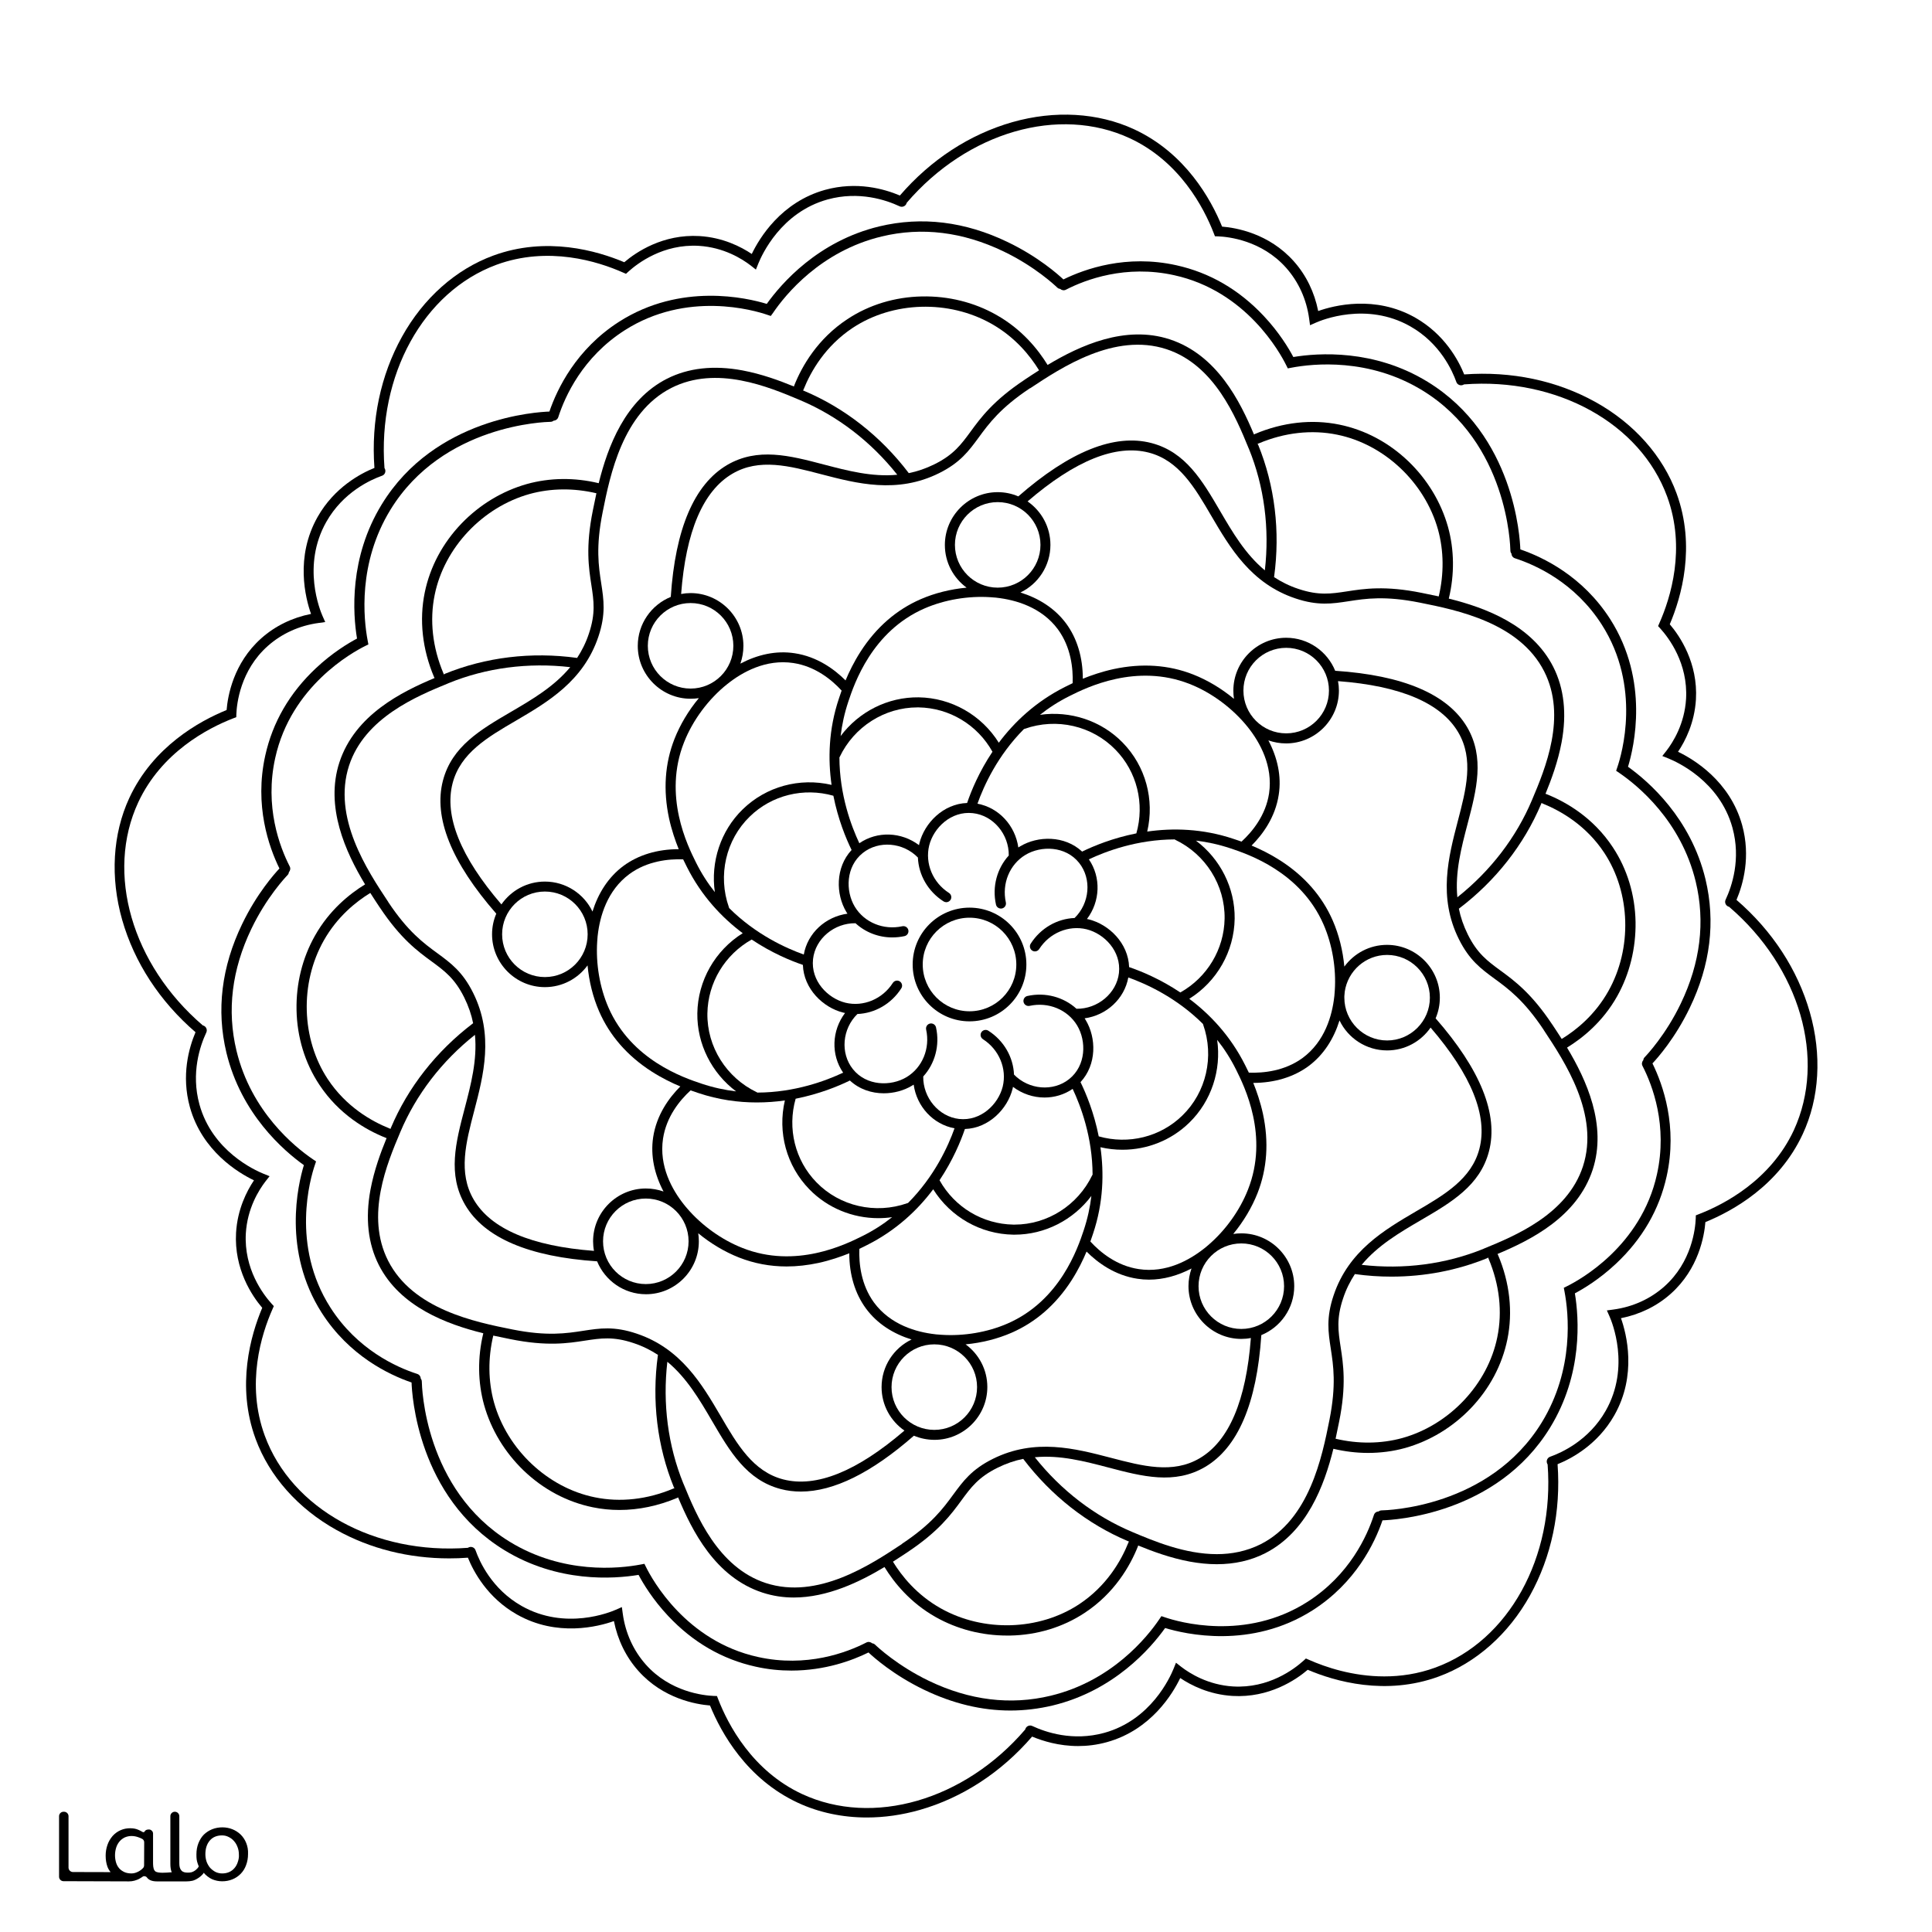 <?xml version="1.0" encoding="utf-8"?>
<!-- Generator: Adobe Illustrator 26.1.0, SVG Export Plug-In . SVG Version: 6.00 Build 0)  -->
<svg version="1.1" id="Layer_1" data-layer="Layer_1" xmlns="http://www.w3.org/2000/svg" xmlns:xlink="http://www.w3.org/1999/xlink" x="0px" y="0px"
	 viewBox="0 0 1920 1920" style="enable-background:new 0 0 1920 1920;" xml:space="preserve">
<rect x="0" y="0" width="1920" height="1920" fill="#808080" stroke="none"/>
<style type="text/css">
	.st0{fill:#FFFFFF;}
</style>
<g id="Black">
	<rect x="60.5" y="60.6" width="1799" height="1751"/>
</g>
<g id="Color">
	<path class="st0" d="M908,1077.9c-0.6,0.4-1.2,0.7-1.8,1.1c-8,4.8-17.9,7.5-27.9,7.5c-12,0-24.2-3.9-33.7-12.7
		c-11.4,5.6-30.3,13.4-53.9,18.1c-8.4,29.6-0.6,61.3,20.7,83.1c23.1,23.8,58.6,31.9,90.3,20.7c0.2-0.1,0.5-0.1,0.7-0.2
		c26.3-26.4,39.9-56.5,46.2-74.2C927.3,1117.4,911,1099.6,908,1077.9z"/>
	<path class="st0" d="M842.2,908c-0.4-0.6-0.8-1.1-1.1-1.7c-10.6-17.6-11-44.2,5.2-61.6c-5.6-11.5-13.4-30.3-18.1-53.9
		c-29.6-8.4-61.3-0.6-83.1,20.7c-23.8,23.1-31.9,58.6-20.7,90.2c0.1,0.2,0.1,0.5,0.2,0.7c26.4,26.3,56.5,39.9,74.2,46.2
		C802.6,927.2,820.4,911,842.2,908z"/>
	<path class="st0" d="M966.8,808.1c-21.6-2.4-39,14.5-43.4,32.2c-4.3,17.8,3.6,36.8,19.7,47.1c2.3,1.5,3,4.6,1.5,6.9
		c-1,1.5-2.6,2.3-4.2,2.3c-0.9,0-1.9-0.3-2.7-0.8c-15.5-9.9-24.8-26.3-25.5-43.6c-14.7-15.1-38.9-17.2-54.8-4.5
		c-16.9,13.5-17.3,37.8-7.9,53.4c9.5,15.7,28.5,23.5,47.2,19.4c2.7-0.6,5.4,1.1,6,3.8c0.6,2.7-1.1,5.4-3.8,6
		c-4.1,0.9-8.2,1.3-12.2,1.3c-13.7,0-26.7-5.1-36.5-14.1c-21.1-0.3-39.9,15.3-42.2,35.6c-2.4,21.6,14.5,39,32.2,43.4
		c17.8,4.3,36.8-3.6,47.1-19.7c1.5-2.3,4.6-3,6.9-1.5c2.3,1.5,3,4.6,1.5,6.9c-9.9,15.5-26.3,24.8-43.6,25.5
		c-15.1,14.7-17.2,38.9-4.5,54.8c13.5,16.9,37.8,17.3,53.4,7.9c15.7-9.5,23.5-28.5,19.4-47.2c-0.6-2.7,1.1-5.4,3.8-6
		c2.7-0.6,5.4,1.1,6,3.8c4,17.9-1.1,36.1-12.7,48.8c-0.3,21.1,15.4,39.9,35.6,42.2c21.6,2.4,39-14.5,43.4-32.2
		c4.3-17.8-3.6-36.8-19.7-47.1c-2.3-1.5-3-4.6-1.5-6.9c1.5-2.3,4.6-3,6.9-1.5c15.5,9.9,24.8,26.3,25.5,43.6
		c14.7,15.1,38.9,17.2,54.8,4.5c16.9-13.5,17.3-37.8,7.9-53.4c-9.5-15.7-28.5-23.5-47.2-19.4c-2.7,0.6-5.4-1.1-6-3.8
		c-0.6-2.7,1.1-5.4,3.8-6c17.9-4,36.1,1.1,48.8,12.7c21.1,0.3,39.9-15.4,42.2-35.6c2.4-21.6-14.5-39-32.2-43.4
		c-17.8-4.3-36.8,3.6-47.1,19.7c-1.5,2.3-4.6,3-6.9,1.5c-2.3-1.5-3-4.6-1.5-6.9c9.9-15.5,26.3-24.8,43.6-25.5
		c15.1-14.7,17.2-38.9,4.5-54.8c-13.5-16.9-37.8-17.3-53.4-7.9c-15.7,9.5-23.5,28.5-19.4,47.2c0.6,2.7-1.1,5.4-3.8,6
		c-2.7,0.6-5.4-1.1-6-3.8c-4-17.9,1.1-36.1,12.7-48.8C1002.8,829.1,987.1,810.3,966.8,808.1z M1020,958.5
		c0,31.2-25.3,56.5-56.5,56.5S907,989.7,907,958.5s25.3-56.5,56.5-56.5S1020,927.3,1020,958.5z"/>
	<path class="st0" d="M1077.9,1012c0.4,0.6,0.7,1.2,1.1,1.8c10.6,17.6,11,44.2-5.2,61.6c5.6,11.5,13.4,30.3,18.1,53.9
		c29.6,8.4,61.3,0.6,83.1-20.7c23.8-23.1,31.9-58.6,20.7-90.3c-0.1-0.2-0.1-0.5-0.2-0.7c-26.4-26.3-56.5-39.9-74.2-46.2
		C1117.4,992.7,1099.6,1009,1077.9,1012z"/>
	<path class="st0" d="M1240.2,722.8c-15-18.8-36.1-34.5-58-43.1c-53.1-20.9-102.7,3.7-118.9,11.8c-11.1,5.5-21,11.9-29.8,18.9
		c30-4.3,60.9,5.7,82.3,27.7c22.7,23.3,31.7,56.5,24.3,88.3c25.3-3.6,55-3.1,86.1,7.4c2,0.7,4.6,1.5,7.6,2.6
		c10.7-9.8,24.1-26.1,27.4-48C1265.2,761,1252,737.6,1240.2,722.8z"/>
	<path class="st0" d="M1018.3,724.3c-0.2,0.1-0.5,0.1-0.7,0.2c-26.3,26.4-39.9,56.5-46.2,74.2c21.3,4,37.5,21.7,40.6,43.5
		c0.6-0.4,1.2-0.7,1.8-1.1c17.6-10.6,44.2-11,61.6,5.2c11.5-5.6,30.3-13.4,53.9-18.1c8.4-29.6,0.6-61.3-20.7-83.1
		C1085.4,721.2,1050,713.1,1018.3,724.3z"/>
	<path class="st0" d="M912.9,703c-0.4,0-0.8,0-1.2,0c-32.6,0-62.9,19.2-77.2,49.2c-0.1,0.2-0.2,0.3-0.3,0.5
		c0.1,37.3,11.8,68.3,19.8,85.3c17.9-12.3,41.8-11.3,59.3,1.9c0.1-0.6,0.3-1.3,0.4-1.9c5-20,23.6-39.2,47.4-40
		c4.1-12.1,11.9-31,25.2-50.9C971.3,720.2,943.4,703.5,912.9,703z"/>
	<path class="st0" d="M1080.2,913.3c0.6,0.1,1.3,0.3,1.9,0.4c20,5,39.2,23.6,40,47.4c12.1,4.1,31,11.9,50.9,25.2
		c26.7-15,43.5-42.9,44-73.4c0.5-33.1-18.8-63.9-49.2-78.4c-0.2-0.1-0.3-0.2-0.4-0.3c-37.3,0.1-68.3,11.8-85.3,19.8
		C1094.4,871.9,1093.4,895.9,1080.2,913.3z"/>
	<path class="st0" d="M1007.1,1217c0.4,0,0.8,0,1.2,0c32.6,0,62.8-19.2,77.2-49.2c0.1-0.2,0.2-0.3,0.3-0.4
		c-0.1-37.3-11.8-68.3-19.8-85.3c-8.4,5.8-18.2,8.6-28,8.6c-11,0-22.1-3.6-31.3-10.6c-0.1,0.6-0.3,1.3-0.4,1.9
		c-5,20-23.6,39.2-47.4,40c-4.1,12.1-11.9,31-25.2,50.9C948.7,1199.8,976.6,1216.5,1007.1,1217z"/>
	<path class="st0" d="M691.5,856.8c5.5,11.1,11.9,21,18.9,29.8c-4.3-30,5.7-60.9,27.7-82.3c23.3-22.7,56.5-31.7,88.3-24.3
		c-3.6-25.3-3.1-55,7.4-86.1c0.7-2,1.5-4.6,2.6-7.6c-9.8-10.7-26.1-24.1-48-27.4c-27.3-4.1-50.7,9-65.5,20.8
		c-18.8,14.9-34.5,36.1-43.1,58C658.7,790.9,683.4,840.5,691.5,856.8z"/>
	<path class="st0" d="M843.1,697.1c-3.9,11.7-6.4,23.3-7.7,34.4c18.2-24.3,47-38.9,77.6-38.5c32.5,0.5,62.4,17.6,79.6,45.1
		c15.3-20.4,36.7-40.9,66.1-55.6c2-1,4.4-2.2,7.3-3.6c0.5-14.6-1.6-35.6-14.6-53.4c-16.4-22.2-42.2-29.4-61-31.5
		c-0.3,0-0.5,0-0.8-0.1c-1.8-0.1-3.5-0.2-5.2-0.4c-22.1-1.5-45.7,2.5-65.5,11.1C866.4,627.4,848.9,679.8,843.1,697.1z"/>
	<path class="st0" d="M1228.5,1063.2c-5.5-11.1-11.9-21-18.9-29.8c4.3,30-5.7,60.9-27.7,82.3c-17.9,17.5-41.8,26.9-66.4,26.9
		c-7.3,0-14.6-0.8-21.9-2.5c3.6,25.3,3.1,54.9-7.4,86.1c-0.7,2-1.5,4.6-2.6,7.6c9.8,10.7,26.1,24.1,48,27.4
		c27.3,4.2,50.7-9,65.5-20.8c0.7-0.6,1.5-1.2,2.2-1.8c0.5-0.4,0.9-0.8,1.4-1.2c17.2-14.7,31.4-34.5,39.5-55.1
		C1261.3,1129.1,1236.6,1079.5,1228.5,1063.2z"/>
	<path class="st0" d="M1076.9,1222.9c3.9-11.7,6.4-23.3,7.7-34.4c-18,23.9-46.2,38.5-76.3,38.5c-0.4,0-0.9,0-1.3,0
		c-32.5-0.5-62.4-17.6-79.6-45.1c-15.3,20.4-36.7,40.9-66.1,55.6c-2,1-4.4,2.2-7.3,3.6c-0.5,14.6,1.6,35.6,14.6,53.4
		c16.4,22.2,42.2,29.4,61,31.5c0.3,0,0.6,0,0.8,0.1c1.8,0.1,3.5,0.2,5.2,0.4c22.1,1.5,45.7-2.5,65.5-11.1
		C1053.6,1292.6,1071.1,1240.2,1076.9,1222.9z"/>
	<path class="st0" d="M1340.2,597.5c-16.3,2.5-30.5,4.7-52.8-2.8c-44.3-14.8-65.1-50.5-83.6-82c-16.5-28.3-32.2-55.1-62.1-62.9
		c-32.7-8.5-73.2,7.8-120.5,48.5c13.7,9.5,22.7,25.3,22.7,43.2c0,20.8-12.2,38.9-29.8,47.3c18.2,5.7,34.2,15.7,45.4,30.8
		c10.9,14.8,16.6,33.7,16.6,54.9c8.4-3.4,18.8-7,30.7-9.6c28-6,54.6-4.2,79,5.4c14.2,5.6,28.1,13.9,40.5,24.2
		c-0.4-2.7-0.6-5.4-0.6-8.2c0-28.9,23.6-52.5,52.5-52.5c22,0,40.9,13.6,48.7,32.8c67.7,4.5,111.8,23.3,131.1,56
		c17.7,30.3,9.4,62.2,0.5,96c-6.2,23.7-12.6,48-10.2,73.1c32.9-26.1,58.5-59.4,74.2-96.7c13.1-31,34.9-82.9,12.1-127.8
		c-24.6-48.4-86.5-60.9-123.5-68.3C1376.3,591.9,1357.1,594.9,1340.2,597.5z"/>
	<path class="st0" d="M1222.9,843.1c-11.7-3.9-23.3-6.4-34.4-7.7c24.2,18.2,38.9,47,38.5,77.6c-0.5,32.5-17.6,62.4-45.1,79.6
		c20.4,15.3,40.9,36.7,55.6,66.1c1,2,2.2,4.4,3.6,7.3c14.6,0.5,35.6-1.6,53.4-14.6c22.2-16.4,29.4-42.2,31.5-61
		c0-0.3,0.1-0.6,0.1-0.8c0.1-1.8,0.2-3.5,0.4-5.2c1.5-22.1-2.5-45.7-11.1-65.5C1292.6,866.4,1240.2,848.9,1222.9,843.1z"/>
	<path class="st0" d="M1250.3,441.9c16.6,40.7,22.1,86.1,15.9,131.3c0,0.1,0,0.2-0.1,0.3c7.2,4.7,15.2,8.8,24.4,11.8
		c20,6.7,32.4,4.8,48.1,2.4c16.9-2.6,37.9-5.9,74.3,1.5c5.1,1,10.8,2.2,16.9,3.5c5.3-22.4,5.1-45.2-0.7-66.3
		c-13.1-46.9-53.4-84.9-100.2-94.4c-25.3-5.2-52.3-2.2-78.1,8.7c-0.3,0.1-0.7,0.2-1,0.3c0.1,0.2,0.2,0.4,0.2,0.6L1250.3,441.9z"/>
	<path class="st0" d="M697.1,1076.9c11.7,3.9,23.3,6.4,34.4,7.7c-24.2-18.2-38.9-47-38.5-77.6c0.5-32.5,17.6-62.4,45.1-79.6
		c-20.4-15.3-40.9-36.7-55.6-66.1c-1-2-2.2-4.4-3.6-7.3c-14.6-0.5-35.6,1.6-53.4,14.6c-22.2,16.4-29.4,42.2-31.5,61
		c0,0.3,0,0.5-0.1,0.8c-0.1,1.8-0.2,3.5-0.4,5.2c-1.5,22.1,2.5,45.7,11.1,65.5C627.4,1053.6,679.8,1071.1,697.1,1076.9z"/>
	<path class="st0" d="M856.8,1228.5c11.1-5.5,21-11.9,29.8-18.9c-4.6,0.7-9.2,1-13.8,1c-25.4,0-50.3-10-68.5-28.7
		c-22.7-23.3-31.7-56.5-24.3-88.3c-8.8,1.3-18.2,2-28,2c-18.2,0-37.8-2.6-58.1-9.4c-2-0.7-4.6-1.5-7.6-2.6
		c-10.7,9.8-24.1,26.1-27.4,48c-4.1,27.3,9,50.7,20.8,65.5c0.6,0.7,1.2,1.5,1.8,2.2c0.4,0.5,0.8,0.9,1.2,1.4
		c14.7,17.2,34.5,31.4,55.1,39.5C790.9,1261.3,840.5,1236.6,856.8,1228.5z"/>
	<path class="st0" d="M839.8,1006.7c-0.6-0.1-1.3-0.2-1.9-0.4c-20-5-39.2-23.6-40-47.4c-12.1-4.1-31-11.9-50.9-25.2
		c-26.7,15-43.5,42.9-44,73.4c-0.5,33.1,18.8,63.9,49.2,78.4c0.2,0.1,0.3,0.2,0.4,0.3c37.3-0.1,68.3-11.8,85.3-19.8
		C825.6,1048.1,826.6,1024.1,839.8,1006.7z"/>
	<path class="st0" d="M1017,1450c0,0-0.1-0.1-0.1-0.2c-8.5,1.7-17,4.6-25.7,8.9c-18.9,9.4-26.3,19.5-35.7,32.3
		c-10.1,13.8-22.6,30.9-53.6,51.5l-0.1,0.1c-4.3,2.8-9.1,6-14.4,9.4c8.7,14.2,23.6,32.9,47.4,46.3c42.4,23.9,97.7,22.3,137.6-4
		c27.4-18.1,41.8-43.3,49-61.3c0.1-0.4,0.3-0.7,0.6-1c-0.3-0.1-0.7-0.3-1-0.4C1080.6,1514.6,1044.7,1486.4,1017,1450z"/>
	<path class="st0" d="M1322.5,1340.2c-2.5-16.3-4.7-30.5,2.8-52.8c14.8-44.3,50.5-65.1,82-83.6c28.3-16.5,55.1-32.2,62.9-62.1
		c8.5-32.7-7.8-73.2-48.5-120.5c-9.5,13.7-25.3,22.7-43.2,22.7c-20.8,0-38.9-12.2-47.3-29.8c-5.7,18.2-15.7,34.2-30.8,45.4
		c-14.8,10.9-33.7,16.6-54.9,16.7c3.4,8.4,7,18.8,9.6,30.6c6,28,4.2,54.6-5.4,79c-5.6,14.2-13.9,28.1-24.1,40.5
		c2.6-0.4,5.3-0.6,8.1-0.6c28.9,0,52.5,23.6,52.5,52.5c0,22-13.6,40.8-32.7,48.6c-4.5,67.8-23.3,111.9-56,131.1
		c-30.3,17.7-62.2,9.4-96,0.5c-23.7-6.2-48-12.6-73.1-10.2c26.1,32.9,59.4,58.5,96.7,74.2c21.3,9,52.3,22.1,84.2,22.1
		c14.6,0,29.4-2.8,43.6-9.9c48.4-24.6,60.9-86.5,68.3-123.5C1328.1,1376.3,1325.1,1357.1,1322.5,1340.2z"/>
	<path class="st0" d="M896.4,1534.2c29.5-19.6,40.9-35.2,51-49c9.8-13.3,18.2-24.9,39.3-35.4c41.8-20.8,81.8-10.3,117.1-1.1
		c31.7,8.3,61.7,16.2,88.4,0.5c29.1-17.1,46.2-57.3,50.9-119.5c-3.1,0.6-6.3,0.9-9.5,0.9c-28.9,0-52.5-23.6-52.5-52.5
		c0-6.1,1.1-12,3-17.5c-13.4,7-27.7,11.1-42.3,11.1c-3.8,0-7.7-0.3-11.5-0.9c-22.4-3.4-39.4-15.9-50.5-27
		c-3.5,8.4-8.3,18.3-14.9,28.6c-15.5,24.1-35.6,41.6-59.7,52.1c-14,6.1-29.7,10-45.6,11.5c13.1,9.6,21.6,25,21.6,42.4
		c0,28.9-23.6,52.5-52.5,52.5c-7.3,0-14.2-1.5-20.5-4.1c-42.1,36.9-79.8,55.5-112.3,55.5c-6.9,0-13.6-0.8-20-2.5
		c-34-8.9-50.6-37.4-68.2-67.5c-12.4-21.2-25.1-42.9-44.5-59c-4.8,41.7,0.6,83.4,15.9,121l0.2,0.4c12.7,31,34.1,82.9,81.7,98.5
		c51.5,16.8,104.1-18.1,135.5-38.9L896.4,1534.2z"/>
	<path class="st0" d="M669.7,1478.1c-16.6-40.7-22.1-86.1-15.9-131.3c0-0.1,0-0.2,0.1-0.3c-7.2-4.7-15.2-8.8-24.4-11.8
		c-20-6.7-32.4-4.8-48.1-2.4c-16.9,2.6-37.9,5.9-74.3-1.5c-5.1-1-10.8-2.2-16.9-3.5c-5.3,22.4-5.1,45.2,0.7,66.3
		c13.1,46.9,53.4,84.9,100.2,94.4c25.3,5.2,52.3,2.2,78.1-8.7c0.3-0.1,0.7-0.2,1-0.3c-0.1-0.2-0.2-0.4-0.2-0.6L669.7,1478.1z"/>
	<path class="st0" d="M579.8,1322.5c16.3-2.5,30.5-4.7,52.8,2.8c44.3,14.8,65.1,50.5,83.6,82c16.5,28.3,32.2,55.1,62.1,62.9
		c32.7,8.5,73.2-7.8,120.5-48.5c-13.7-9.5-22.7-25.3-22.7-43.2c0-20.8,12.2-38.9,29.8-47.3c-18.2-5.7-34.2-15.7-45.3-30.8
		c-10.9-14.8-16.6-33.7-16.6-54.9c-8.4,3.4-18.8,7-30.6,9.6c-10.8,2.3-21.4,3.5-31.7,3.5c-16.5,0-32.3-3-47.3-8.9
		c-14.2-5.6-28.1-13.9-40.5-24.1c0.4,2.6,0.6,5.3,0.6,8.1c0,28.9-23.6,52.5-52.5,52.5c-22,0-40.8-13.6-48.6-32.7
		c-67.8-4.5-111.9-23.3-131.1-56c-17.7-30.3-9.4-62.2-0.5-96c6.2-23.7,12.6-48,10.2-73.1c-32.9,26.1-58.5,59.4-74.2,96.7
		c-13.1,31-34.9,82.9-12.1,127.8c24.6,48.4,86.5,60.9,123.5,68.3C543.7,1328.1,562.9,1325.1,579.8,1322.5z"/>
	<path class="st0" d="M1534.2,1023.6c-19.6-29.5-35.2-40.9-49-51c-13.3-9.8-24.9-18.2-35.4-39.3c-20.8-41.8-10.3-81.8-1.1-117.1
		c8.3-31.7,16.2-61.7,0.5-88.4c-17.1-29.1-57.3-46.2-119.5-50.9c0.6,3.1,0.9,6.2,0.9,9.4c0,28.9-23.6,52.5-52.5,52.5
		c-6.2,0-12.1-1.1-17.6-3c8.9,16.9,13.2,35.4,10.3,54c-3.4,22.4-15.9,39.4-27,50.5c8.4,3.5,18.3,8.3,28.6,14.9
		c24.1,15.5,41.6,35.6,52.1,59.7c6.1,14,10,29.7,11.5,45.7c9.6-13.1,25-21.6,42.4-21.6c28.9,0,52.5,23.6,52.5,52.5
		c0,7.3-1.5,14.2-4.2,20.5c44.7,51.1,62.6,95.6,53,132.3c-8.9,34-37.4,50.6-67.5,68.2c-21.2,12.4-42.9,25.1-59,44.5
		c41.7,4.8,83.4-0.6,121-15.9l0.4-0.2c31-12.7,82.9-34.1,98.5-81.7c16.8-51.5-18.1-104.1-38.9-135.5L1534.2,1023.6z"/>
	<path class="st0" d="M1478.1,1250.3c-29.9,12.2-62.3,18.4-95.3,18.4c-12,0-24-0.8-36-2.5c-0.1,0-0.2,0-0.3-0.1
		c-4.7,7.2-8.8,15.2-11.8,24.4c-6.7,20-4.8,32.4-2.4,48.1c2.6,16.9,5.9,37.9-1.5,74.3c-1,5.1-2.2,10.8-3.5,16.9
		c22.4,5.3,45.2,5.1,66.3-0.7c46.9-13.1,84.9-53.4,94.4-100.2c5.2-25.3,2.2-52.3-8.7-78.1c-0.1-0.3-0.2-0.7-0.3-1
		c-0.2,0.1-0.4,0.2-0.6,0.2L1478.1,1250.3z"/>
	<path class="st0" d="M1533,798.5c-0.4-0.1-0.7-0.3-1-0.6c-0.1,0.3-0.3,0.7-0.4,1c-17,40.4-45.2,76.4-81.6,104c0,0-0.1,0.1-0.2,0.1
		c1.7,8.5,4.6,17,8.9,25.7c9.4,18.9,19.5,26.3,32.3,35.7c13.8,10.1,30.9,22.6,51.5,53.6l0.1,0.1c2.9,4.3,6,9.1,9.4,14.4
		c14.2-8.7,32.9-23.6,46.3-47.4c23.9-42.4,22.3-97.7-4-137.6C1576.2,820.1,1551,805.8,1533,798.5z"/>
	<path class="st0" d="M1718.4,901.2c-0.4-0.1-0.7-0.2-1.1-0.4c-2.5-1.2-3.6-4.2-2.4-6.7c6.2-13.3,15.4-40.2,6.8-71.5
		c-12.8-46.4-55.2-65.4-63.5-68.8l-6.2-2.5l4.1-5.2c6.6-8.6,18-26.7,19.5-51.6c2-35.4-17.2-60.6-25.6-69.9l-2.2-2.4l1.3-3
		c11-24.8,26.6-74.2,7.7-125.7c-26.7-72.9-109.5-118.5-201.9-111.5c-0.4,0.2-0.7,0.5-1.2,0.6c-0.5,0.2-1.1,0.3-1.7,0.3
		c-2.1,0-4-1.3-4.7-3.3c-3.9-11-16.1-38.5-45.8-55.3c-43.6-24.7-88.5-6-93.5-3.8l-6.1,2.7l-0.9-6.6c-2.6-19.1-10.5-36.5-22.8-50.4
		c-24.4-27.5-57.8-30.9-67.5-31.3l-3.3-0.1l-1.2-3.1c-9.8-25.3-33.8-71.2-83.4-94.3c-70.4-32.7-161.3-6.3-221.7,64.1
		c-0.1,0.4-0.2,0.7-0.4,1.1c-1.2,2.5-4.2,3.6-6.7,2.4c-13.3-6.2-40.2-15.4-71.5-6.8c-46.4,12.8-65.4,55.2-68.8,63.5l-2.5,6.2
		l-5.2-4.1c-8.6-6.6-26.7-18-51.6-19.5c-35.3-2-60.6,17.2-69.9,25.6l-2.4,2.2l-3-1.3c-24.8-11-74.2-26.6-125.7-7.7
		C420.7,290,375.1,372.8,382.1,465.2c0.2,0.4,0.5,0.7,0.6,1.2c0.9,2.6-0.4,5.5-3.1,6.4c-11,3.9-38.5,16.1-55.3,45.8
		c-24.7,43.6-6,88.5-3.8,93.5l2.7,6.1l-6.6,0.9c-19.1,2.6-36.5,10.5-50.4,22.8c-27.5,24.4-30.9,57.8-31.3,67.5l-0.1,3.3l-3.1,1.2
		c-25.3,9.8-71.2,33.8-94.3,83.4c-32.7,70.4-6.3,161.3,64.1,221.7c0.4,0.1,0.7,0.2,1.1,0.4c2.5,1.2,3.6,4.2,2.4,6.7
		c-6.2,13.3-15.4,40.2-6.8,71.5c12.8,46.4,55.2,65.4,63.5,68.8l6.2,2.5l-4.1,5.2c-6.6,8.6-18,26.7-19.5,51.6
		c-2,35.4,17.2,60.6,25.6,69.9l2.2,2.4l-1.3,3c-11,24.8-26.6,74.2-7.7,125.7c26.7,72.9,109.5,118.5,201.9,111.5
		c0.4-0.2,0.7-0.5,1.2-0.6c2.6-0.9,5.5,0.4,6.4,3.1c3.9,11,16.1,38.5,45.8,55.3c43.6,24.7,88.5,6,93.5,3.8l6.1-2.7l0.9,6.6
		c2.6,19.1,10.5,36.5,22.8,50.4c24.4,27.5,57.8,30.9,67.5,31.3l3.3,0.1l1.2,3.1c9.8,25.3,33.8,71.2,83.4,94.3
		c70.4,32.7,161.3,6.3,221.7-64.1c0.1-0.4,0.2-0.7,0.4-1.1c1.2-2.5,4.2-3.6,6.7-2.4c13.3,6.2,40.2,15.4,71.5,6.8
		c46.4-12.8,65.4-55.2,68.8-63.5l2.5-6.2l5.2,4.1c8.6,6.6,26.7,18,51.6,19.5c35.4,2,60.6-17.2,69.9-25.6l2.4-2.2l3,1.3
		c16.4,7.3,43.5,16.5,74.9,16.5c16.1,0,33.3-2.4,50.8-8.8c72.9-26.7,118.5-109.5,111.5-201.9c-0.2-0.4-0.5-0.7-0.6-1.2
		c-0.9-2.6,0.5-5.5,3.1-6.4c11-3.9,38.5-16.1,55.3-45.8c24.7-43.6,6-88.5,3.8-93.5l-2.7-6.1l6.6-0.9c19.1-2.6,36.5-10.5,50.4-22.8
		c27.5-24.4,30.9-57.8,31.3-67.5l0.1-3.3l3.1-1.2c25.3-9.8,71.2-33.8,94.3-83.4C1815.2,1052.5,1788.8,961.6,1718.4,901.2z
		 M1679.3,1001.5c-14.6,30.4-32.3,50.2-37.1,55.3c10.5,21.4,25.1,62.6,14.1,112.2c-7.3,33.1-24.2,62.3-50.4,86.9
		c-16.4,15.4-32.3,24.9-40.8,29.4c4.1,24.8,8,80.2-24.6,133.4c-52.9,86.4-155.2,91.8-166.6,92.2c-7.7,22.5-26.5,61.9-69.3,89.3
		c-61.3,39.1-127,23.7-146.7,17.7c-14.6,20.4-50.9,62.3-111.8,77c-13.9,3.3-28,5-42,5c-28.5,0-57.2-6.9-85.7-20.6
		c-30.4-14.6-50.2-32.3-55.3-37.1c-16,7.9-43.1,18-76.6,18c-11.2,0-23.2-1.1-35.6-3.9c-33.1-7.3-62.3-24.2-86.9-50.4
		c-15.4-16.4-24.9-32.3-29.4-40.8c-24.8,4.1-80.2,8-133.4-24.6c-86.4-52.9-91.8-155.2-92.2-166.6c-22.5-7.7-61.9-26.5-89.3-69.3
		c-39.1-61.3-23.7-127-17.7-146.7c-20.4-14.6-62.3-50.9-77-111.8c-10.1-42.2-4.9-85.2,15.6-127.7c14.6-30.4,32.3-50.2,37.1-55.3
		c-10.5-21.4-25.1-62.6-14.1-112.2c7.3-33.1,24.2-62.3,50.4-86.9c16.4-15.4,32.3-24.9,40.8-29.4c-4.1-24.8-8-80.2,24.6-133.4
		c52.9-86.4,155.2-91.8,166.6-92.2c7.7-22.5,26.5-61.9,69.3-89.3c61.3-39.1,127-23.7,146.7-17.7c14.6-20.4,50.9-62.3,111.8-77
		c42.2-10.1,85.2-4.9,127.7,15.6c30.4,14.6,50.2,32.3,55.3,37.1c21.4-10.5,62.6-25.1,112.2-14.1c33.1,7.3,62.3,24.2,86.9,50.4
		c15.4,16.4,24.9,32.3,29.4,40.8c24.8-4.1,80.2-8,133.4,24.6c86.4,52.9,91.8,155.2,92.2,166.6c22.5,7.7,61.9,26.5,89.3,69.3
		c39.1,61.3,23.7,127,17.7,146.7c20.4,14.6,62.3,50.9,77,111.8C1705,916,1699.8,959,1679.3,1001.5z"/>
	<path class="st0" d="M0,0v1920h1920V0H0z M1791.5,1127.1c-23.7,51-69.5,76.3-96.7,87.4c-1.1,13.6-6.6,46.5-34.5,71.3
		c-13.8,12.3-30.8,20.5-49.4,24.2c5.5,15.5,16.1,56.5-6.6,96.5c-16.6,29.2-42.5,43-56.4,48.6c3.4,47-6.1,92-27.4,130.4
		c-21.3,38.4-53.6,67-90.7,80.6c-52.8,19.4-103.2,4.8-130.2-6.7c-11.7,10-38.4,28.1-74.7,26c-23.3-1.4-41.3-10.6-52-17.8
		c-7.5,15.6-29,51.5-72.8,63.7c-10.1,2.8-19.7,3.9-28.7,3.9c-19.1,0-35.1-5-45.7-9.4c-30.8,35.7-69.4,60.8-111.7,72.9
		c-17.6,5-35.3,7.5-52.5,7.5c-24.2,0-47.6-4.9-68.5-14.6c-51-23.7-76.3-69.5-87.4-96.7c-13.6-1.1-46.5-6.6-71.3-34.5
		c-12.3-13.8-20.5-30.8-24.2-49.4c-15.5,5.5-56.5,16.1-96.5-6.6c-29.2-16.6-43-42.5-48.6-56.4c-6.2,0.5-12.4,0.7-18.6,0.7
		c-40.2,0-78.5-9.6-111.8-28.1c-38.4-21.3-67-53.6-80.6-90.7c-19.4-52.8-4.8-103.2,6.6-130.2c-10-11.7-28.1-38.4-26-74.7
		c1.4-23.3,10.6-41.3,17.8-52c-15.6-7.5-51.5-29-63.7-72.8c-8.7-31.5-1-58.8,5.6-74.4c-35.7-30.8-60.8-69.4-72.9-111.7
		c-12-42.2-9.5-85.2,7.1-121.1c23.7-51,69.5-76.3,96.7-87.4c1.1-13.6,6.6-46.5,34.5-71.3c13.8-12.3,30.8-20.5,49.4-24.2
		c-5.5-15.5-16.1-56.5,6.6-96.5c16.6-29.2,42.5-43,56.4-48.6c-3.4-47,6.1-92,27.4-130.4c21.3-38.4,53.6-67,90.7-80.6
		c52.8-19.4,103.2-4.8,130.2,6.6c11.7-10,38.4-28.1,74.7-26c23.3,1.4,41.3,10.6,52,17.8c7.5-15.6,29-51.5,72.8-63.7
		c31.5-8.7,58.8-1,74.4,5.6c30.8-35.7,69.4-60.8,111.7-72.9c42.2-12,85.2-9.5,121.1,7.1c51,23.7,76.3,69.5,87.4,96.7
		c13.6,1.1,46.5,6.6,71.3,34.5c12.3,13.8,20.5,30.8,24.2,49.4c15.5-5.5,56.5-16.1,96.5,6.6c29.2,16.6,43,42.5,48.6,56.4
		c47-3.4,92,6.1,130.4,27.4c38.4,21.3,67,53.6,80.6,90.7c19.4,52.8,4.8,103.2-6.7,130.2c10,11.7,28.1,38.4,26,74.7
		c-1.4,23.3-10.6,41.3-17.8,52c15.6,7.5,51.5,29,63.7,72.8c8.7,31.5,1,58.8-5.6,74.4c35.7,30.8,60.8,69.4,72.9,111.7
		C1810.7,1048.3,1808.2,1091.3,1791.5,1127.1z"/>
	<path class="st0" d="M385.8,896.4c19.6,29.5,35.2,40.9,49,51c13.3,9.8,24.9,18.2,35.4,39.3c20.8,41.8,10.3,81.8,1.1,117.1
		c-8.3,31.7-16.2,61.7-0.5,88.4c17.1,29.1,57.3,46.2,119.5,50.9c-0.6-3.1-0.9-6.3-0.9-9.5c0-28.9,23.6-52.5,52.5-52.5
		c6.1,0,12,1.1,17.5,3c-8.9-16.9-13.1-35.3-10.3-53.9c3.4-22.4,15.9-39.4,27-50.5c-8.4-3.5-18.3-8.3-28.6-14.9
		c-24.1-15.5-41.6-35.6-52.1-59.7c-6.1-14-10-29.7-11.5-45.7c-9.6,13.1-25,21.6-42.4,21.6c-28.9,0-52.5-23.6-52.5-52.5
		c0-7.3,1.5-14.2,4.2-20.5c-44.7-51.1-62.6-95.6-53-132.3c8.9-34,37.4-50.6,67.5-68.2c21.2-12.4,42.9-25.1,59-44.5
		c-41.7-4.8-83.4,0.6-120.9,15.9l-0.4,0.2c-31,12.7-82.9,34.1-98.5,81.7c-16.8,51.5,18.1,104.1,38.9,135.5L385.8,896.4z"/>
	<path class="st0" d="M597.5,579.8c2.5,16.3,4.7,30.5-2.8,52.8c-14.8,44.3-50.5,65.1-82,83.6c-28.3,16.5-55.1,32.2-62.9,62.1
		c-8.5,32.7,7.8,73.2,48.5,120.5c9.5-13.7,25.3-22.7,43.2-22.7c20.8,0,38.9,12.2,47.3,29.8c5.7-18.2,15.7-34.2,30.8-45.4
		c14.8-10.9,33.7-16.6,54.9-16.6c-3.4-8.4-7-18.8-9.6-30.6c-6-28-4.2-54.6,5.4-79c5.6-14.2,13.9-28.1,24.2-40.5
		c-2.7,0.4-5.4,0.6-8.2,0.6c-28.9,0-52.5-23.6-52.5-52.5c0-22,13.6-40.9,32.8-48.7c4.5-67.7,23.3-111.8,56-131.1
		c30.3-17.7,62.2-9.4,96-0.5c23.7,6.2,48,12.6,73.1,10.2c-26.1-32.9-59.4-58.5-96.7-74.2c-31-13.1-82.9-34.9-127.8-12.1
		c-48.4,24.6-60.9,86.5-68.3,123.5C591.9,543.7,594.9,562.9,597.5,579.8z"/>
	<path class="st0" d="M903,470c0,0,0.1,0.1,0.1,0.2c8.5-1.7,17-4.6,25.7-8.9c18.9-9.4,26.3-19.5,35.7-32.3
		c10.1-13.8,22.6-30.9,53.6-51.5l0.1-0.1c4.3-2.9,9.1-6,14.4-9.4c-8.7-14.2-23.6-32.9-47.4-46.3c-42.4-23.9-97.7-22.3-137.6,4
		c-27.4,18.1-41.8,43.3-49,61.3c-0.1,0.4-0.3,0.7-0.6,1c0.3,0.1,0.7,0.3,1,0.4C839.4,405.4,875.3,433.6,903,470z"/>
	<path class="st0" d="M1023.6,385.8c-29.5,19.6-40.9,35.2-51,49c-9.8,13.3-18.2,24.9-39.3,35.4c-41.8,20.8-81.8,10.3-117.1,1.1
		c-31.7-8.3-61.7-16.2-88.4-0.5c-29.1,17.1-46.2,57.3-50.9,119.5c3.1-0.6,6.2-0.9,9.4-0.9c28.9,0,52.5,23.6,52.5,52.5
		c0,6.2-1.1,12.1-3,17.6c16.9-8.9,35.4-13.2,54-10.3c22.4,3.4,39.4,15.9,50.5,27c3.5-8.4,8.3-18.3,14.9-28.6
		c15.5-24.1,35.6-41.6,59.7-52.1c14-6.1,29.7-10,45.7-11.5c-13.1-9.6-21.6-25-21.6-42.4c0-28.9,23.6-52.5,52.5-52.5
		c7.3,0,14.2,1.5,20.5,4.2c51.1-44.7,95.6-62.6,132.3-53c34,8.9,50.6,37.4,68.2,67.5c12.4,21.2,25.1,42.9,44.5,59
		c4.8-41.7-0.6-83.4-15.9-120.9l-0.2-0.4c-12.7-31-34.1-82.9-81.7-98.5c-51.5-16.8-104.1,18.1-135.5,38.9L1023.6,385.8z"/>
	<path class="st0" d="M441.9,669.7c40.7-16.6,86.1-22.1,131.3-15.9c0.1,0,0.2,0,0.3,0.1c4.7-7.2,8.8-15.2,11.8-24.4
		c6.7-20,4.8-32.4,2.4-48.1c-2.6-16.9-5.9-37.9,1.5-74.3c1-5.1,2.2-10.8,3.5-16.9c-22.4-5.3-45.2-5.1-66.3,0.7
		c-46.9,13.1-84.9,53.4-94.4,100.2c-5.2,25.3-2.2,52.3,8.7,78.1c0.1,0.3,0.2,0.7,0.3,1c0.2-0.1,0.4-0.2,0.6-0.2L441.9,669.7z"/>
	<path class="st0" d="M1609.2,768.1l-3.1-2.1l1.2-3.6c4.4-12.8,24.1-79.8-15.5-141.7c-26.7-41.7-65.5-59.2-86.3-65.9
		c-2.1-0.7-3.4-2.6-3.4-4.6c-0.7-0.8-1.1-1.9-1.1-3.1c-0.1-4.3-2.4-107-87.4-159.1c-53.1-32.5-108.6-26.7-130.1-22.6l-3.7,0.7
		l-1.7-3.4c-6-12.1-39.6-73.5-111.2-89.2c-48.3-10.7-88.2,4.4-107.6,14.4c-1.9,1-4.2,0.6-5.7-0.8c-1.1-0.1-2.1-0.5-3-1.4
		c-2.2-2.1-22.1-20.9-53.4-35.9c-40.4-19.4-81.1-24.4-121-14.8c-60.7,14.6-95.8,58-108,76L766,314l-3.6-1.2
		c-12.8-4.4-79.8-24.1-141.7,15.5c-41.7,26.7-59.2,65.5-65.9,86.3c-0.7,2.1-2.6,3.4-4.7,3.5c-0.8,0.7-1.9,1.1-3,1.1
		c-4.3,0.1-107,2.4-159.1,87.4c-32.5,53.1-26.7,108.6-22.6,130.1l0.7,3.7l-3.4,1.7c-12.1,6-73.5,39.6-89.2,111.2
		c-10.7,48.3,4.4,88.2,14.4,107.7c1,1.9,0.6,4.2-0.8,5.7c-0.1,1.1-0.5,2.1-1.4,3c-2.1,2.2-20.9,22.1-35.9,53.4
		c-19.4,40.4-24.4,81.1-14.8,121c14.6,60.7,58,95.8,76,108l3.1,2.1l-1.2,3.6c-4.4,12.8-24.1,79.8,15.5,141.7
		c26.7,41.7,65.5,59.2,86.3,65.9c2.1,0.7,3.4,2.6,3.4,4.6c0.7,0.8,1.1,1.9,1.1,3.1c0.1,4.3,2.4,107,87.4,159.1
		c53.1,32.5,108.6,26.7,130.1,22.6l3.7-0.7l1.7,3.4c6,12.1,39.6,73.5,111.2,89.2c48.3,10.7,88.2-4.4,107.7-14.4
		c1.9-1,4.2-0.6,5.7,0.8c1.1,0.1,2.1,0.5,3,1.4c2.2,2.1,22.1,20.8,53.4,35.9c40.4,19.4,81.1,24.4,121,14.8c60.7-14.6,95.8-58,108-76
		l2.1-3.1l3.6,1.2c12.8,4.4,79.8,24.1,141.7-15.5c41.7-26.7,59.2-65.5,65.9-86.3c0.7-2.1,2.6-3.4,4.6-3.4c0.8-0.7,1.9-1.1,3.1-1.1
		c4.3-0.1,107-2.4,159.1-87.4c32.5-53.1,26.7-108.6,22.6-130.1l-0.7-3.7l3.4-1.7c12.1-6,73.5-39.6,89.2-111.2
		c10.7-48.3-4.4-88.2-14.4-107.6c-1-1.9-0.6-4.2,0.8-5.7c0.1-1.1,0.5-2.1,1.4-3c2.1-2.2,20.9-22.1,35.9-53.4
		c19.4-40.4,24.4-81.1,14.8-121C1670.5,815.4,1627.2,780.4,1609.2,768.1z M1607.1,990.1c-14.4,25.6-34.5,41.6-49.8,51
		c19.3,32.1,39.9,77.1,25.5,121.3c-15.5,47.2-61.8,70-94.6,83.8c0.2,0.3,0.3,0.6,0.5,0.9c11.7,27.6,14.9,56.7,9.3,84
		c-5.2,25.4-17.8,49.1-36.5,68.6c-18.1,18.8-40.6,32.4-65.1,39.3c-11.9,3.3-24.3,4.9-36.9,4.9c-11.4,0-23-1.4-34.4-4.1
		c-9,36.4-26.3,82.7-67.8,103.8c-14.3,7.3-30.5,10.9-48.1,10.9c-8.6,0-17.6-0.9-26.9-2.6c-19.2-3.6-36.8-10.1-51.2-16
		c-0.1,0.3-0.2,0.7-0.3,1c-7.7,19.3-23.2,46.4-52.8,65.9c-21.6,14.3-47.3,22.1-74.2,22.6c-1,0-2,0-3,0c-25.1,0-49.5-6.3-70.8-18.3
		c-25.6-14.4-41.6-34.5-51-49.8c-24.6,14.8-56.7,30.3-90.2,30.3c-10.3,0-20.7-1.5-31.1-4.9c-47.2-15.5-70-61.8-83.8-94.6
		c-0.3,0.2-0.6,0.3-0.9,0.5c-18.8,7.9-38.3,12-57.4,12c-9,0-17.9-0.9-26.6-2.7c-25.4-5.2-49.1-17.8-68.6-36.5
		c-18.8-18.1-32.4-40.6-39.3-65.1c-6.3-22.7-6.6-47.3-0.8-71.3c-36.4-9-82.7-26.3-103.8-67.8c-10.8-21.3-13.6-46.6-8.3-75
		c3.6-19.2,10.1-36.8,16-51.2c-0.3-0.1-0.7-0.1-1-0.3c-19.3-7.7-46.4-23.2-65.9-52.8c-14.3-21.6-22.1-47.3-22.6-74.2
		c-0.5-26.2,5.8-51.7,18.3-73.8c14.4-25.6,34.5-41.6,49.8-51c-19.4-32.1-39.9-77.1-25.5-121.3c15.5-47.2,61.8-70,94.6-83.8
		c-0.2-0.3-0.4-0.6-0.5-0.9c-11.7-27.6-14.9-56.7-9.3-84c5.2-25.4,17.8-49.1,36.5-68.6c18.1-18.8,40.6-32.4,65.1-39.3
		c22.7-6.3,47.3-6.6,71.3-0.8c9-36.4,26.3-82.7,67.8-103.8c21.3-10.8,46.6-13.6,75-8.3c19.2,3.6,36.8,10.1,51.2,16
		c0.1-0.3,0.2-0.7,0.3-1c7.7-19.3,23.2-46.4,52.8-65.9c21.6-14.3,47.3-22.1,74.2-22.6c26.2-0.5,51.7,5.8,73.8,18.3
		c25.6,14.4,41.6,34.5,51,49.8c32.1-19.3,77.1-39.9,121.3-25.5c47.2,15.5,70,61.8,83.8,94.6c0.3-0.2,0.6-0.3,0.9-0.5
		c27.7-11.7,56.7-14.9,84-9.3c25.4,5.2,49.1,17.8,68.6,36.5c18.8,18.1,32.4,40.6,39.3,65.1c6.3,22.7,6.6,47.3,0.8,71.3
		c36.4,9,82.7,26.3,103.8,67.8c10.8,21.3,13.6,46.6,8.3,75c-3.6,19.2-10.1,36.8-16,51.2c0.3,0.1,0.7,0.2,1,0.3
		c19.3,7.7,46.4,23.2,65.9,52.8c14.3,21.6,22.1,47.3,22.6,74.2C1625.8,942.4,1619.5,968,1607.1,990.1z"/>
	<path class="st0" d="M470,1017c0,0,0.1-0.1,0.2-0.1c-1.7-8.5-4.6-17-8.9-25.7c-9.4-18.9-19.5-26.3-32.3-35.7
		c-13.8-10.1-30.9-22.6-51.5-53.6l-0.1-0.1c-2.9-4.3-6-9.1-9.4-14.4c-14.2,8.7-32.9,23.6-46.3,47.4c-23.9,42.4-22.3,97.7,4,137.6
		c18.1,27.4,43.3,41.8,61.3,49c0.4,0.1,0.7,0.3,1,0.6c0.1-0.3,0.3-0.7,0.4-1C405.4,1080.6,433.6,1044.7,470,1017z"/>
	<path class="st0" d="M1378.5,1034c23.4,0,42.5-19.1,42.5-42.5s-19.1-42.5-42.5-42.5c-21.4,0-39.1,15.9-42.1,36.5
		c-0.1,1.5-0.2,3-0.4,4.5c0,0.5,0,1,0,1.5C1336,1014.9,1355.1,1034,1378.5,1034z"/>
	<circle class="st0" cx="1233.6" cy="1278.2" r="42.5"/>
	<circle class="st0" cx="928.5" cy="1378.5" r="42.5"/>
	<circle class="st0" cx="641.8" cy="1233.6" r="42.5"/>
	<circle class="st0" cx="541.5" cy="928.5" r="42.5"/>
	<circle class="st0" cx="686.3" cy="641.8" r="42.5"/>
	<circle class="st0" cx="991.5" cy="541.5" r="42.5"/>
	<circle class="st0" cx="1278.2" cy="686.3" r="42.5"/>
	<circle class="st0" cx="963.5" cy="958.5" r="46.5"/>
	<path d="M244.7,1831.6c-1.2-3.1-3.1-6-5.5-8.4c-2.4-2.3-5.2-4.1-8.2-5.3c-3.2-1.3-6.6-1.9-10-1.9c-3.5,0-7,0.6-10.2,1.9
		c-3,1.2-5.8,3-8.2,5.3c-2.3,2.3-4,5.1-5.4,8.5c-1.3,3.3-2,7-2,11.2c0,4,0.2,6,1.3,9.2c0.3,0.9,0.9,2.6,1,2.7
		c-0.8,2-3.8,4.8-7.1,5.8c-1.2,0.3-2.4,0.4-3.7,0.4c-2.7,0-4.9-0.4-6.4-2.1s-2.1-3.8-2.1-7.3v-46.7c0-2.4-2-4.4-4.4-4.4h-0.1
		c-2.4,0-4.4,2-4.4,4.4v47.5c0,3.1,0.4,5.7,1.2,7.9c0.1,0.2,0.1,0.3,0.2,0.5c-0.4-0.1-0.8-0.2-1.3-0.1c-3.5,0.3-12.7,1.2-15.2-1.1
		c-0.2-0.2-0.4-0.4-0.6-0.7c-1.5-1.9-1.5-5.9-1.5-8.3v-28.4c0-1.9-1.4-3.6-3.3-4l0,0l0,0l0,0c-0.4-0.1-3.8-0.4-5,1.8v0.1
		c-0.4,0.7-1.4,0.9-2.1,0.5l0,0c-1.3-0.8-2.7-1.5-4.1-2.1c-2.4-1.1-5.1-1.6-8.1-1.6c-6.8-0.1-13.2,2.7-17.7,7.8
		c-2.2,2.6-3.9,5.5-5,8.7c-1.2,3.4-1.8,7-1.8,10.7c0,4.1,0.6,7.8,1.8,11.1c0.7,1.9,1.8,3.7,3.1,5.3l-37.4-0.1c-2.4,0-4.4-2-4.4-4.4
		v-51.1c0-2.4-2-4.4-4.4-4.4h-0.6c-2.4,0-4.4,2-4.4,4.4v60.2c0,2.4,2,4.4,4.4,4.4l65,0.2c1.8,0,3.7-0.2,5.5-0.7c1.7-0.5,3.7-1.2,5-2
		c0.7-0.4,1.2-0.7,1.7-1s1-0.6,1.5-1c1.2-0.9,3.3-0.5,4.2,0.8c2,2.7,5.3,3.9,10,3.9h29.3c1.9,0,3.9-0.2,5.8-0.6
		c3.7-0.8,9.2-4.4,11.5-8c0.1-0.1-0.1,0.1,0,0c1.3,2.2,5.8,5.5,8.3,6.5c3.1,1.3,6.5,2,9.9,2c3.5,0,6.9-0.6,10.1-1.9
		c6.3-2.5,11.3-7.6,13.6-14c1.3-3.4,2-7.1,2-11.2C246.7,1838.5,246,1834.8,244.7,1831.6z M143.2,1853.7c0,1-0.3,2-1,2.7
		c-1.3,1.4-2.9,2.6-4.6,3.5c-2.3,1.2-4.5,1.9-7,1.9c-2.3,0-4.9-0.4-6.9-1.3c-1.9-0.9-3.5-1.9-5-3.5c-1.5-1.7-2.4-3.2-3.2-5.5
		c-0.8-2.5-1.2-5.1-1.2-7.7s0.4-5.3,1.2-7.8c0.7-2.2,1.8-4.2,3.3-6c1.4-1.7,3.2-3,5.2-4c2.1-0.9,4.3-1.4,6.6-1.4s4.6,0.4,6.8,1.2
		c1.4,0.5,2.7,1,4,1.7c1.2,0.7,2,2.1,1.9,3.5L143.2,1853.7L143.2,1853.7z M236.3,1850.5c-0.7,2.2-1.8,4.3-3.3,6
		c-1.4,1.7-3.2,3-5.2,3.9c-2.2,1-4.6,1.4-7,1.4c-2.3,0-4.6-0.5-6.7-1.5c-2-1.1-3.8-2.5-5.3-4.1c-1.5-1.8-2.7-3.9-3.5-6.1
		c-0.8-2.4-1.2-4.9-1.2-7.4c0-5.7,1.5-10.2,4.4-13.6s7-5.1,12.2-5.1c2.3,0,4.5,0.5,6.6,1.6c2,1,3.8,2.3,5.3,4.1
		c1.6,1.8,2.7,3.8,3.5,6c0.9,2.3,1.3,4.8,1.3,7.3C237.6,1845.4,237.2,1848,236.3,1850.5z"/>
</g>
</svg>

